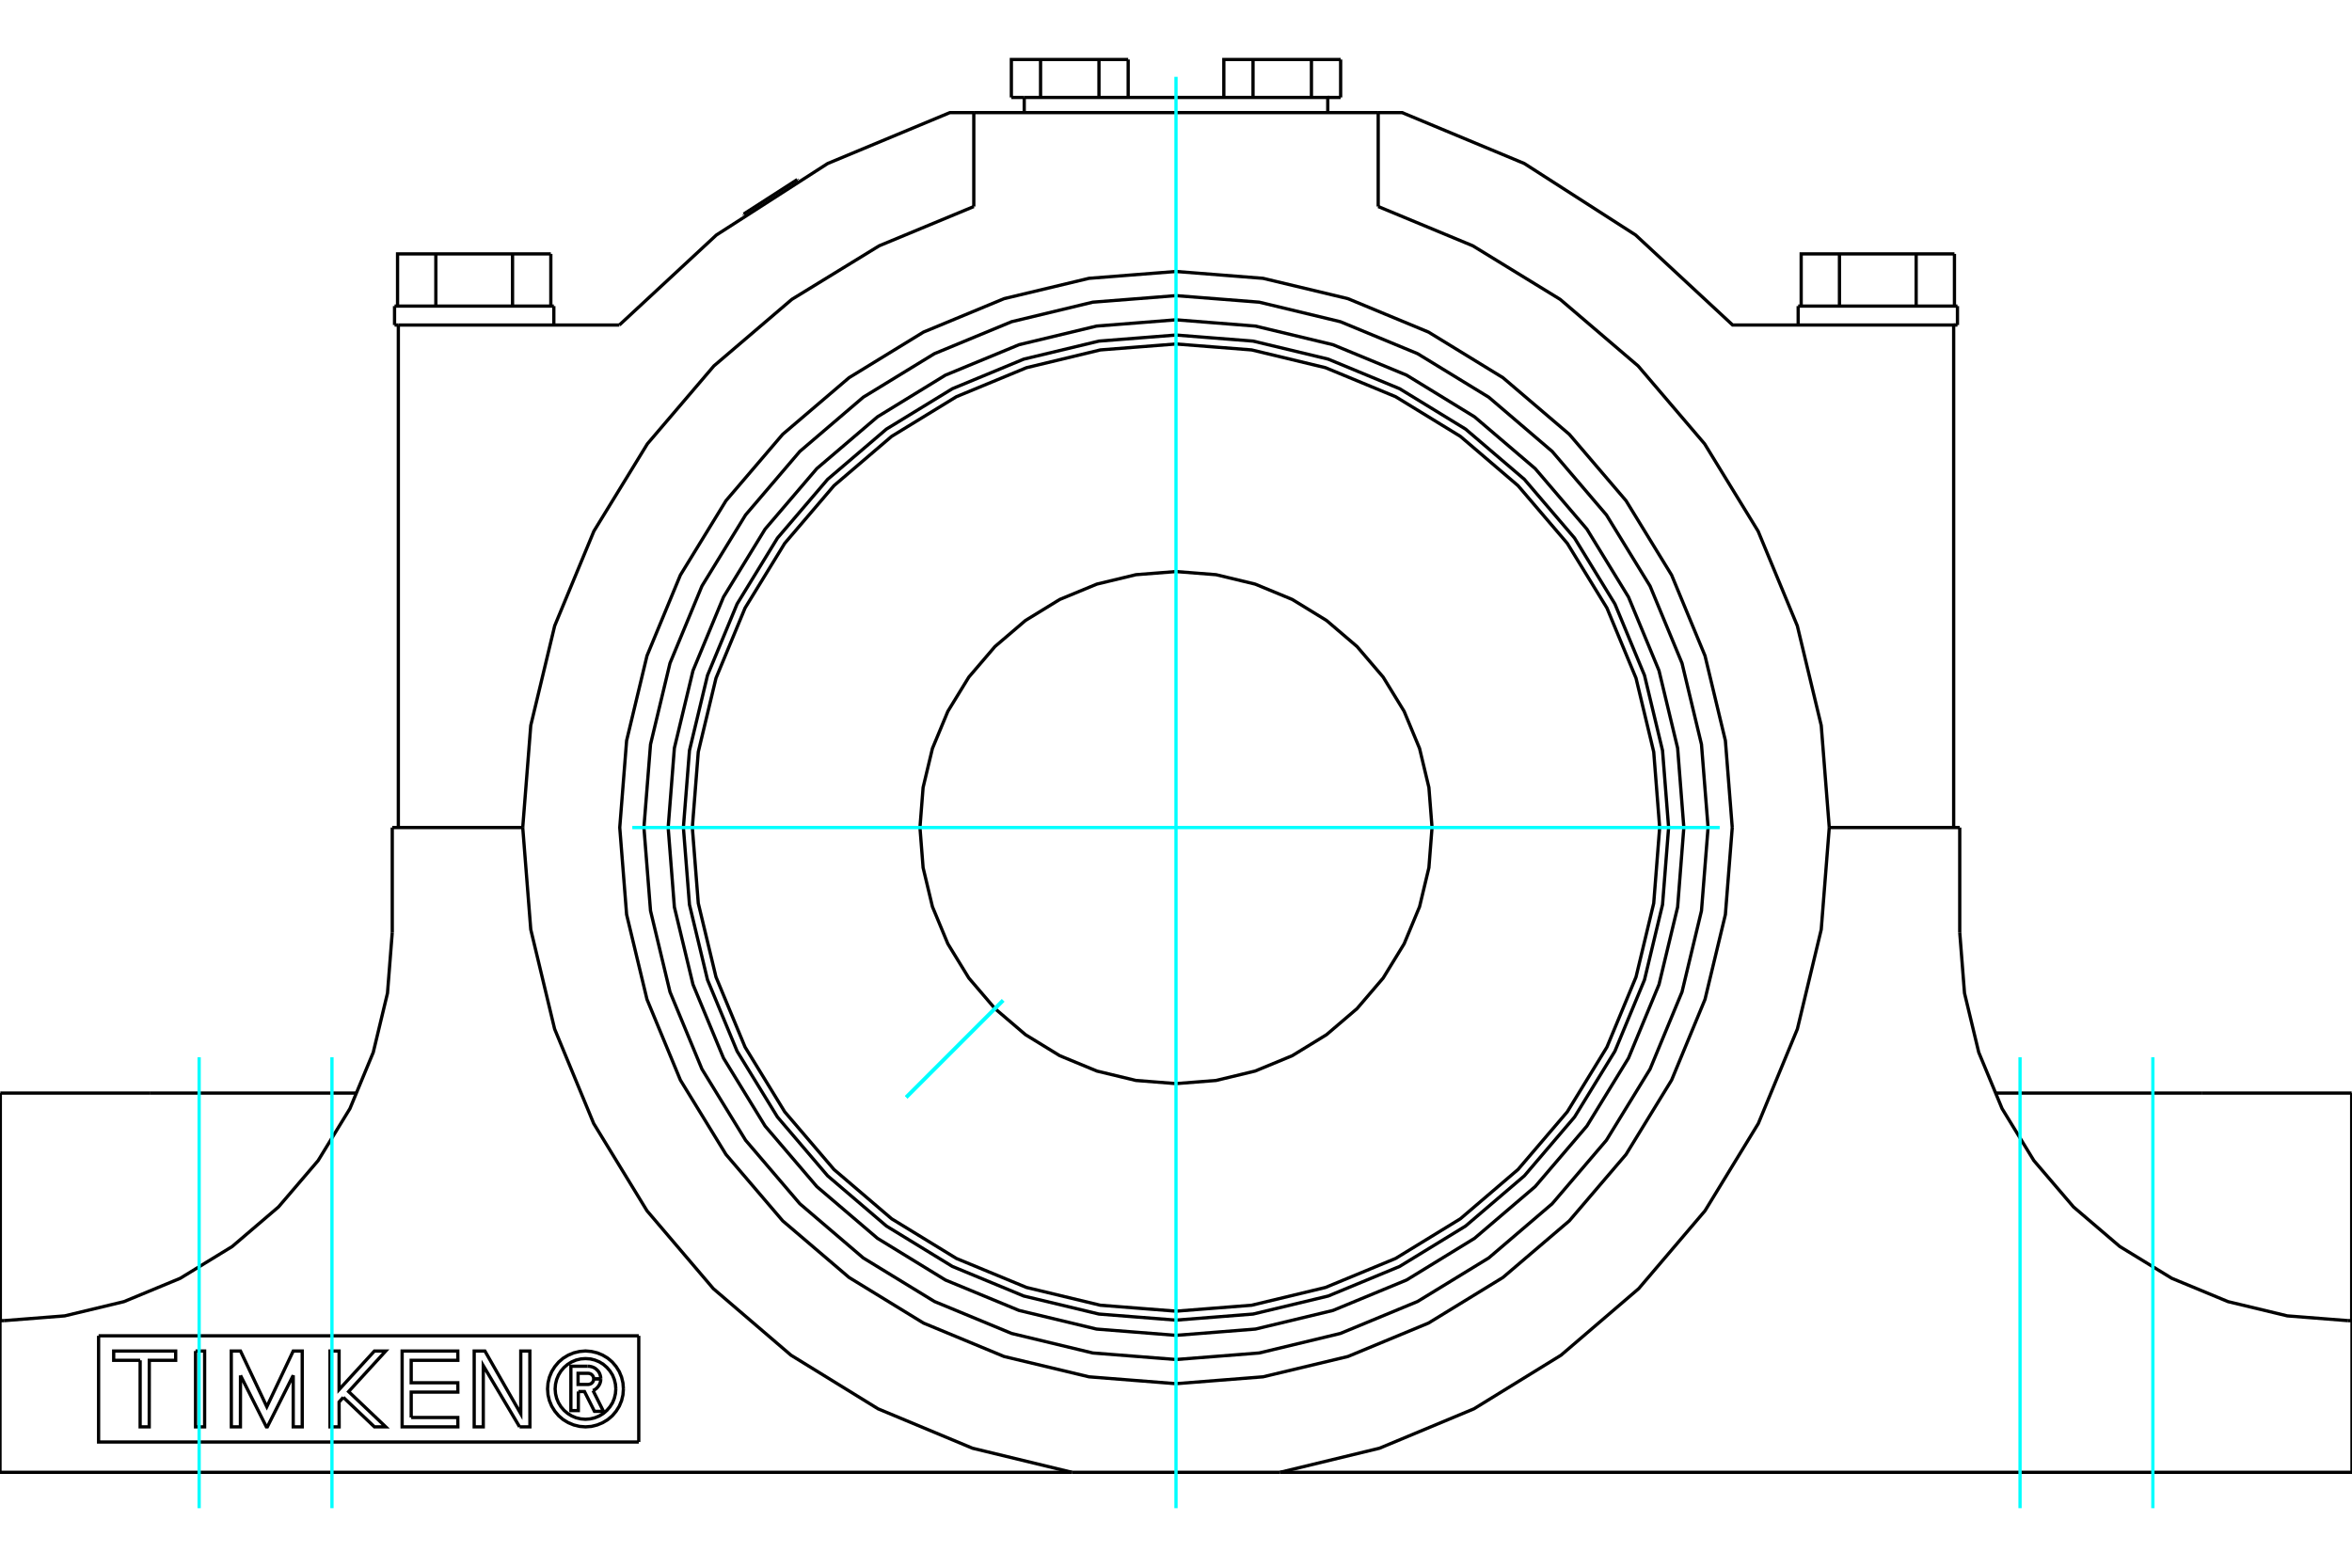 <?xml version="1.0" standalone="no"?>
<!DOCTYPE svg PUBLIC "-//W3C//DTD SVG 1.1//EN"
	"http://www.w3.org/Graphics/SVG/1.1/DTD/svg11.dtd">
<svg xmlns="http://www.w3.org/2000/svg" height="100%" width="100%" viewBox="0 0 36000 24000">
	<rect x="-1800" y="-1200" width="39600" height="26400" style="fill:#FFF"/>
	<g style="fill:none; fill-rule:evenodd" transform="matrix(1 0 0 1 0 0)">
		<g style="fill:none; stroke:#000; stroke-width:50; shape-rendering:geometricPrecision">
			<polyline points="25773,12669 25678,11453 25393,10267 24926,9140 24289,8100 23497,7173 22569,6381 21529,5743 20402,5277 19216,4992 18000,4896 16784,4992 15598,5277 14471,5743 13431,6381 12503,7173 11711,8100 11074,9140 10607,10267 10322,11453 10227,12669 10322,13886 10607,15072 11074,16199 11711,17239 12503,18166 13431,18958 14471,19596 15598,20062 16784,20347 18000,20443 19216,20347 20402,20062 21529,19596 22569,18958 23497,18166 24289,17239 24926,16199 25393,15072 25678,13886 25773,12669"/>
			<line x1="9480" y1="4976" x2="6097" y2="4976"/>
			<polyline points="8852,21303 8852,21595 8738,21595 8738,20916 8991,20916"/>
			<polyline points="9196,21108 9193,21077 9185,21046 9173,21017 9156,20991 9134,20968 9110,20948 9082,20933 9053,20923 9022,20917 8991,20916"/>
			<polyline points="9196,21108 9087,21108 9086,21095 9083,21082 9077,21069 9070,21058 9061,21048 9051,21039 9039,21033 9027,21028 9014,21025 9000,21024 8848,21024 8848,21195 9002,21195 9015,21193 9028,21190 9040,21185 9052,21179 9062,21170 9071,21160 9078,21149 9083,21137 9086,21124 9087,21111 9196,21111"/>
			<polyline points="9077,21288 9106,21273 9131,21254 9153,21230 9171,21204 9185,21174 9193,21143 9196,21111"/>
			<polyline points="9077,21288 9237,21607 9099,21607 8946,21303 8852,21303"/>
			<polyline points="6294,21701 7007,21701 7008,21844 6155,21844 6155,20683 7007,20683 7008,20825 6294,20825 6294,21169 7007,21169 7008,21312 6294,21312 6294,21701"/>
			<polyline points="3681,21056 3680,21844 3541,21844 3540,20683 3681,20683 4084,21536 4488,20683 4626,20683 4626,21844 4488,21844 4488,21056 4092,21844 4077,21844 3681,21056"/>
			<polyline points="2145,20825 1740,20825 1740,20683 2689,20683 2689,20825 2285,20825 2284,21844 2145,21844 2145,20825"/>
			<polyline points="2993,20683 3132,20683 3132,21844 2993,21844 2993,20683"/>
			<polyline points="5255,21392 5190,21463 5191,21844 5051,21844 5051,20683 5190,20683 5190,21274 5731,20683 5904,20683 5336,21304 5904,21844 5731,21844 5255,21392"/>
			<polyline points="7953,21844 7397,20907 7397,21844 7258,21844 7258,20683 7422,20683 7971,21644 7971,20683 8110,20683 8111,21844 7953,21844"/>
			<polyline points="9542,21263 9535,21172 9514,21084 9479,20999 9431,20922 9372,20852 9303,20793 9225,20746 9141,20711 9053,20690 8962,20682 8871,20690 8782,20711 8698,20746 8620,20793 8551,20852 8492,20922 8444,20999 8409,21084 8388,21172 8381,21263 8388,21354 8409,21442 8444,21527 8492,21604 8551,21674 8620,21733 8698,21780 8782,21815 8871,21837 8962,21844 9053,21837 9141,21815 9225,21780 9303,21733 9372,21674 9431,21604 9479,21527 9514,21442 9535,21354 9542,21263"/>
			<polyline points="9426,21263 9420,21190 9403,21119 9376,21052 9337,20990 9290,20935 9235,20887 9173,20849 9105,20821 9034,20804 8962,20799 8889,20804 8818,20821 8751,20849 8689,20887 8633,20935 8586,20990 8548,21052 8520,21119 8503,21190 8497,21263 8503,21336 8520,21407 8548,21474 8586,21536 8633,21591 8689,21639 8751,21677 8818,21705 8889,21722 8962,21728 9034,21722 9105,21705 9173,21677 9235,21639 9290,21591 9337,21536 9376,21474 9403,21407 9420,21336 9426,21263"/>
			<polyline points="11383,3277 11793,3013 12203,2749"/>
			<line x1="1509" y1="20450" x2="9777" y2="20450"/>
			<polyline points="9777,22076 1509,22076 1509,20450"/>
			<line x1="9777" y1="20450" x2="9777" y2="22076"/>
			<polyline points="26144,12669 26043,11396 25745,10153 25256,8972 24588,7883 23758,6911 22787,6081 21697,5414 20516,4925 19274,4626 18000,4526 16726,4626 15484,4925 14303,5414 13213,6081 12242,6911 11412,7883 10744,8972 10255,10153 9957,11396 9856,12669 9957,13943 10255,15186 10744,16367 11412,17456 12242,18428 13213,19258 14303,19925 15484,20414 16726,20713 18000,20813 19274,20713 20516,20414 21697,19925 22787,19258 23758,18428 24588,17456 25256,16367 25745,15186 26043,13943 26144,12669"/>
			<polyline points="26514,12669 26409,11338 26097,10039 25586,8804 24888,7665 24020,6649 23004,5782 21865,5084 20631,4572 19332,4261 18000,4156 16668,4261 15369,4572 14135,5084 12996,5782 11980,6649 11112,7665 10414,8804 9903,10039 9591,11338 9486,12669 9591,14001 9903,15300 10414,16535 11112,17674 11980,18690 12996,19557 14135,20255 15369,20767 16668,21078 18000,21183 19332,21078 20631,20767 21865,20255 23004,19557 24020,18690 24888,17674 25586,16535 26097,15300 26409,14001 26514,12669"/>
			<line x1="21095" y1="1724" x2="21095" y2="3162"/>
			<line x1="14905" y1="3162" x2="14905" y2="1724"/>
			<line x1="19593" y1="22540" x2="16407" y2="22540"/>
			<line x1="14905" y1="1724" x2="21095" y2="1724"/>
			<polyline points="14905,1724 14539,1724 12669,2503 10965,3598 9480,4976"/>
			<line x1="6097" y1="12669" x2="6097" y2="4976"/>
			<polyline points="14905,3162 13457,3763 12120,4583 10927,5602 9909,6795 9090,8132 8490,9581 8124,11106 8001,12669"/>
			<polyline points="27999,12669 27876,11106 27510,9581 26910,8132 26091,6795 25073,5602 23880,4583 22543,3763 21095,3162"/>
			<polyline points="29903,12669 29903,4976 26520,4976 25035,3598 23331,2503 21461,1724 21095,1724"/>
			<polyline points="8001,12669 8124,14230 8489,15753 9087,17200 9903,18536 10918,19728 12107,20747 13440,21568 14885,22171 16407,22540"/>
			<polyline points="19593,22540 21115,22171 22560,21568 23893,20747 25082,19728 26097,18536 26913,17200 27511,15753 27876,14230 27999,12669"/>
			<line x1="36000" y1="22540" x2="19593" y2="22540"/>
			<line x1="36000" y1="20218" x2="36000" y2="22540"/>
			<line x1="35940" y1="20218" x2="36000" y2="20218"/>
			<polyline points="29996,14274 30069,15204 30287,16111 30644,16972 31131,17768 31737,18477 32446,19083 33242,19570 34103,19927 35010,20145 35940,20218"/>
			<line x1="29996" y1="12669" x2="29996" y2="14274"/>
			<line x1="27999" y1="12669" x2="29996" y2="12669"/>
			<line x1="6004" y1="12669" x2="8001" y2="12669"/>
			<line x1="6004" y1="14274" x2="6004" y2="12669"/>
			<polyline points="60,20218 990,20145 1897,19927 2758,19570 3554,19083 4263,18477 4869,17768 5356,16972 5713,16111 5931,15204 6004,14274"/>
			<line x1="0" y1="20218" x2="60" y2="20218"/>
			<line x1="0" y1="22540" x2="0" y2="20218"/>
			<line x1="16407" y1="22540" x2="0" y2="22540"/>
			<polyline points="20323,1724 20323,1492 15677,1492"/>
			<line x1="15677" y1="1724" x2="15677" y2="1492"/>
			<line x1="33709" y1="16734" x2="30529" y2="16734"/>
			<line x1="35995" y1="16734" x2="33709" y2="16734"/>
			<line x1="2291" y1="16734" x2="5" y2="16734"/>
			<line x1="5471" y1="16734" x2="2291" y2="16734"/>
			<line x1="6039" y1="4976" x2="6097" y2="4976"/>
			<polyline points="6085,4686 6085,3887 6671,3887 7845,3887 8431,3887"/>
			<line x1="6671" y1="4686" x2="6671" y2="3887"/>
			<line x1="7845" y1="4686" x2="7845" y2="3887"/>
			<line x1="8431" y1="4686" x2="8431" y2="3887"/>
			<line x1="6039" y1="4686" x2="8477" y2="4686"/>
			<polyline points="27569,4686 27569,3887 28155,3887 29329,3887 29915,3887"/>
			<line x1="28155" y1="4686" x2="28155" y2="3887"/>
			<line x1="29329" y1="4686" x2="29329" y2="3887"/>
			<line x1="29915" y1="4686" x2="29915" y2="3887"/>
			<line x1="29903" y1="4976" x2="29961" y2="4976"/>
			<line x1="27523" y1="4686" x2="29961" y2="4686"/>
			<line x1="20520" y1="1492" x2="20323" y2="1492"/>
			<polyline points="18732,1492 18732,911 19179,911 20073,911 20520,911"/>
			<line x1="19179" y1="1492" x2="19179" y2="911"/>
			<line x1="20073" y1="1492" x2="20073" y2="911"/>
			<line x1="20520" y1="1492" x2="20520" y2="911"/>
			<polyline points="15480,1492 15480,911 15927,911 16821,911 17268,911"/>
			<line x1="15677" y1="1492" x2="15480" y2="1492"/>
			<line x1="15927" y1="1492" x2="15927" y2="911"/>
			<line x1="16821" y1="1492" x2="16821" y2="911"/>
			<line x1="17268" y1="1492" x2="17268" y2="911"/>
			<polyline points="21919,12669 21871,12056 21728,11458 21492,10890 21171,10366 20771,9898 20304,9499 19779,9177 19211,8942 18613,8798 18000,8750 17387,8798 16789,8942 16221,9177 15696,9499 15229,9898 14829,10366 14508,10890 14272,11458 14129,12056 14081,12669 14129,13283 14272,13881 14508,14449 14829,14973 15229,15441 15696,15840 16221,16162 16789,16397 17387,16541 18000,16589 18613,16541 19211,16397 19779,16162 20304,15840 20771,15441 21171,14973 21492,14449 21728,13881 21871,13283 21919,12669"/>
			<polyline points="25540,12669 25447,11490 25171,10339 24718,9246 24100,8237 23332,7338 22432,6569 21423,5951 20330,5498 19180,5222 18000,5129 16820,5222 15670,5498 14577,5951 13568,6569 12668,7338 11900,8237 11282,9246 10829,10339 10553,11490 10460,12669 10553,13849 10829,15000 11282,16093 11900,17101 12668,18001 13568,18770 14577,19388 15670,19841 16820,20117 18000,20210 19180,20117 20330,19841 21423,19388 22432,18770 23332,18001 24100,17101 24718,16093 25171,15000 25447,13849 25540,12669"/>
			<polyline points="25403,12669 25312,11511 25041,10382 24596,9308 23989,8318 23235,7435 22352,6680 21361,6073 20288,5629 19158,5357 18000,5266 16842,5357 15712,5629 14639,6073 13648,6680 12765,7435 12011,8318 11404,9308 10959,10382 10688,11511 10597,12669 10688,13828 10959,14957 11404,16030 12011,17021 12765,17904 13648,18659 14639,19266 15712,19710 16842,19982 18000,20073 19158,19982 20288,19710 21361,19266 22352,18659 23235,17904 23989,17021 24596,16030 25041,14957 25312,13828 25403,12669"/>
			<line x1="11383" y1="3277" x2="11388" y2="3285"/>
			<line x1="12209" y1="2758" x2="12203" y2="2749"/>
			<line x1="35995" y1="20218" x2="35995" y2="16734"/>
			<line x1="5" y1="16734" x2="5" y2="20218"/>
			<line x1="6039" y1="4686" x2="6039" y2="4976"/>
			<line x1="8477" y1="4976" x2="8477" y2="4686"/>
			<line x1="27523" y1="4686" x2="27523" y2="4976"/>
			<line x1="29961" y1="4976" x2="29961" y2="4686"/>
		</g>
		<g style="fill:none; stroke:#0FF; stroke-width:50; shape-rendering:geometricPrecision">
			<line x1="18000" y1="23089" x2="18000" y2="1176"/>
			<line x1="3048" y1="23089" x2="3048" y2="16186"/>
			<line x1="32952" y1="23089" x2="32952" y2="16186"/>
			<line x1="5081" y1="23089" x2="5081" y2="16186"/>
			<line x1="30919" y1="23089" x2="30919" y2="16186"/>
			<line x1="26322" y1="12669" x2="9678" y2="12669"/>
			<line x1="15352" y1="15318" x2="13874" y2="16796"/>
			<line x1="15352" y1="15318" x2="13874" y2="16796"/>
			<line x1="15352" y1="15318" x2="13874" y2="16796"/>
			<line x1="15352" y1="15318" x2="13874" y2="16796"/>
			<line x1="15352" y1="15318" x2="13874" y2="16796"/>
			<line x1="15352" y1="15318" x2="13874" y2="16796"/>
		</g>
	</g>
</svg>
